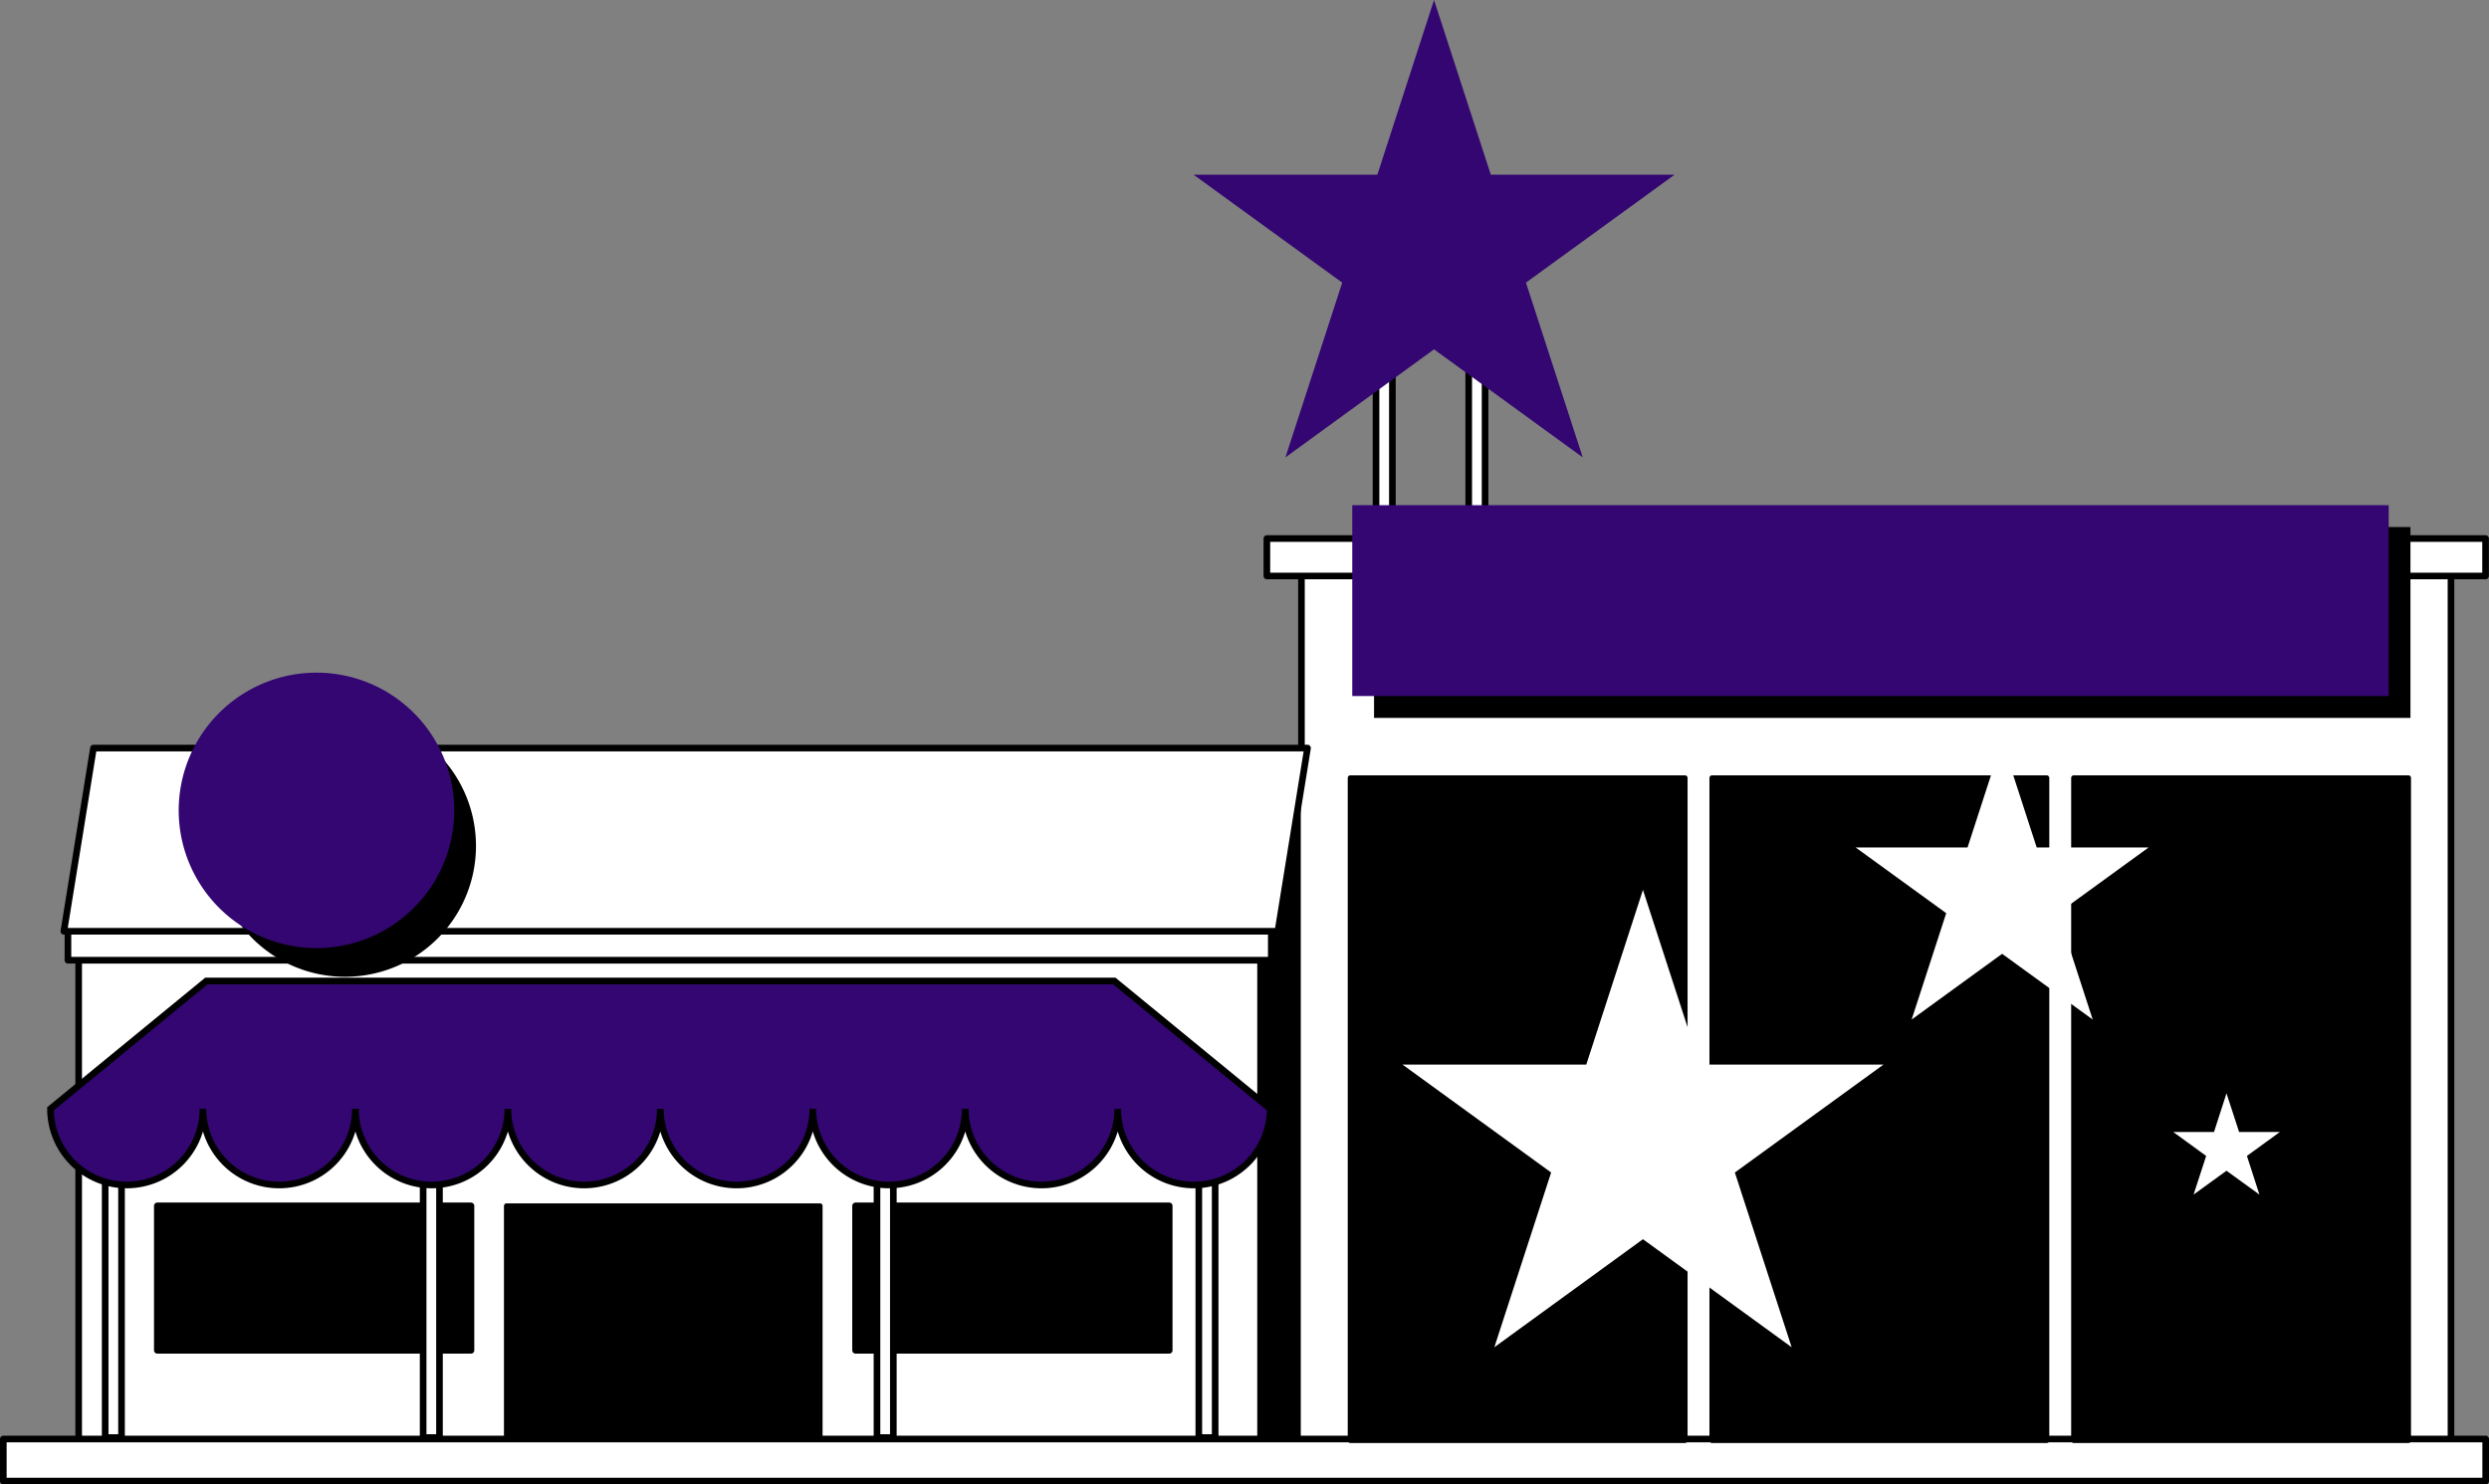 <?xml version="1.0" encoding="utf-8"?>
<svg xmlns="http://www.w3.org/2000/svg" xmlns:xlink="http://www.w3.org/1999/xlink" width="225.29" height="134.4" viewBox="0 0 225.29 134.4">
  <rect x="0" y="0" width="225.29" height="134.4" fill="#808080" stroke="none"/>
  <defs>
    <clipPath id="clip-path">
      <rect id="Rectangle_618" data-name="Rectangle 618" width="225.29" height="134.4" fill="none"/>
    </clipPath>
  </defs>
  <g id="Groupe_3928" data-name="Groupe 3928" transform="translate(-823 -831.927)">
    <g id="Groupe_3923" data-name="Groupe 3923" transform="translate(823 831.927)">
      <path id="Tracé_1333" data-name="Tracé 1333" d="M117.8,132.45V52.14H221.85v78.95Z" fill="#fff"/>
      <path id="Tracé_1334" data-name="Tracé 1334" d="M117.8,132.45V52.14H221.85v78.95Z" fill="none" stroke="#000" stroke-linecap="round" stroke-linejoin="round" stroke-width="0.6"/>
      <path id="Tracé_1335" data-name="Tracé 1335" d="M118.04,132.95V68.49l-7.58,23.99v39.73Z"/>
      <path id="Tracé_1336" data-name="Tracé 1336" d="M118.04,132.95V68.49l-7.58,23.99v39.73Z" fill="none" stroke="#fff" stroke-linecap="round" stroke-linejoin="round" stroke-width="0.6"/>
      <rect id="Rectangle_616" data-name="Rectangle 616" width="110.31" height="3.39" transform="translate(114.67 48.76)" fill="#fff"/>
      <g id="Groupe_3918" data-name="Groupe 3918">
        <g id="Groupe_3917" data-name="Groupe 3917" clip-path="url(#clip-path)">
          <rect id="Rectangle_617" data-name="Rectangle 617" width="110.31" height="3.39" transform="translate(114.67 48.76)" fill="none" stroke="#000" stroke-linecap="round" stroke-linejoin="round" stroke-width="0.6"/>
        </g>
      </g>
      <rect id="Rectangle_619" data-name="Rectangle 619" width="106.98" height="45.27" transform="translate(7.12 86.94)" fill="#fff"/>
      <rect id="Rectangle_620" data-name="Rectangle 620" width="106.98" height="45.27" transform="translate(7.12 86.94)" fill="none" stroke="#000" stroke-linecap="round" stroke-linejoin="round" stroke-width="0.6"/>
      <rect id="Rectangle_621" data-name="Rectangle 621" width="28.39" height="13.08" transform="translate(14.24 109.18)"/>
      <rect id="Rectangle_622" data-name="Rectangle 622" width="28.39" height="13.08" transform="translate(14.24 109.18)" fill="none" stroke="#000" stroke-linecap="round" stroke-linejoin="round" stroke-width="0.6"/>
      <rect id="Rectangle_623" data-name="Rectangle 623" width="28.39" height="13.08" transform="translate(77.44 109.18)"/>
      <rect id="Rectangle_624" data-name="Rectangle 624" width="28.39" height="13.08" transform="translate(77.44 109.18)" fill="none" stroke="#000" stroke-linecap="round" stroke-linejoin="round" stroke-width="0.6"/>
      <rect id="Rectangle_625" data-name="Rectangle 625" width="28.39" height="21.09" transform="translate(45.84 109.18)"/>
      <rect id="Rectangle_626" data-name="Rectangle 626" width="28.39" height="21.09" transform="translate(45.84 109.18)" fill="none" stroke="#000" stroke-linecap="round" stroke-linejoin="round" stroke-width="0.45"/>
      <rect id="Rectangle_627" data-name="Rectangle 627" width="108.92" height="2.62" transform="translate(6.15 84.32)" fill="#fff"/>
      <rect id="Rectangle_628" data-name="Rectangle 628" width="108.92" height="2.62" transform="translate(6.15 84.32)" fill="none" stroke="#000" stroke-linecap="round" stroke-linejoin="round" stroke-width="0.6"/>
      <path id="Tracé_1337" data-name="Tracé 1337" d="M115.67,84.32l2.68-16.59H8.46L5.78,84.32Z" fill="#fff"/>
      <path id="Tracé_1338" data-name="Tracé 1338" d="M115.67,84.32l2.68-16.59H8.46L5.78,84.32Z" fill="none" stroke="#000" stroke-linecap="round" stroke-linejoin="round" stroke-width="0.6"/>
      <rect id="Rectangle_629" data-name="Rectangle 629" width="224.69" height="3.811" transform="translate(0.3 130.289)" fill="#fff"/>
      <g id="Groupe_3920" data-name="Groupe 3920">
        <g id="Groupe_3919" data-name="Groupe 3919" clip-path="url(#clip-path)">
          <rect id="Rectangle_630" data-name="Rectangle 630" width="224.69" height="3.81" transform="translate(0.3 130.29)" fill="none" stroke="#000" stroke-linecap="round" stroke-linejoin="round" stroke-width="0.6"/>
        </g>
      </g>
      <rect id="Rectangle_632" data-name="Rectangle 632" width="1.48" height="27.15" transform="translate(9.52 103.01)" fill="#fff"/>
      <rect id="Rectangle_633" data-name="Rectangle 633" width="1.48" height="27.15" transform="translate(9.52 103.01)" fill="none" stroke="#000" stroke-linecap="round" stroke-linejoin="round" stroke-width="0.6"/>
      <rect id="Rectangle_634" data-name="Rectangle 634" width="1.48" height="27.15" transform="translate(38.3 103.01)" fill="#fff"/>
      <rect id="Rectangle_635" data-name="Rectangle 635" width="1.48" height="27.15" transform="translate(38.3 103.01)" fill="none" stroke="#000" stroke-linecap="round" stroke-linejoin="round" stroke-width="0.6"/>
      <rect id="Rectangle_636" data-name="Rectangle 636" width="1.48" height="27.15" transform="translate(108.51 103.01)" fill="#fff"/>
      <rect id="Rectangle_637" data-name="Rectangle 637" width="1.48" height="27.15" transform="translate(108.51 103.01)" fill="none" stroke="#000" stroke-linecap="round" stroke-linejoin="round" stroke-width="0.6"/>
      <rect id="Rectangle_638" data-name="Rectangle 638" width="1.48" height="27.15" transform="translate(124.55 24.02)" fill="#fff"/>
      <rect id="Rectangle_639" data-name="Rectangle 639" width="1.48" height="27.15" transform="translate(124.55 24.02)" fill="none" stroke="#000" stroke-linecap="round" stroke-linejoin="round" stroke-width="0.6"/>
      <rect id="Rectangle_640" data-name="Rectangle 640" width="1.48" height="27.15" transform="translate(132.94 24.02)" fill="#fff"/>
      <rect id="Rectangle_641" data-name="Rectangle 641" width="1.48" height="27.15" transform="translate(132.94 24.02)" fill="none" stroke="#000" stroke-linecap="round" stroke-linejoin="round" stroke-width="0.6"/>
      <rect id="Rectangle_642" data-name="Rectangle 642" width="1.48" height="27.15" transform="translate(79.38 103.01)" fill="#fff"/>
      <rect id="Rectangle_643" data-name="Rectangle 643" width="1.48" height="27.15" transform="translate(79.38 103.01)" fill="none" stroke="#000" stroke-linecap="round" stroke-linejoin="round" stroke-width="0.6"/>
      <g id="Groupe_3922" data-name="Groupe 3922">
        <g id="Groupe_3921" data-name="Groupe 3921" clip-path="url(#clip-path)">
          <path id="Tracé_1339" data-name="Tracé 1339" d="M100.78,88.82H18.68L4.57,100.39a6.9,6.9,0,1,0,13.8,0,6.9,6.9,0,1,0,13.8,0,6.9,6.9,0,1,0,13.8,0,6.9,6.9,0,1,0,13.8,0,6.9,6.9,0,1,0,13.8,0,6.9,6.9,0,0,0,13.8,0,6.9,6.9,0,1,0,13.8,0,6.9,6.9,0,1,0,13.8,0L100.86,88.82Z" fill="#330672"/>
          <path id="Tracé_1340" data-name="Tracé 1340" d="M100.78,88.82H18.68L4.57,100.39a6.9,6.9,0,1,0,13.8,0,6.9,6.9,0,1,0,13.8,0,6.9,6.9,0,1,0,13.8,0,6.9,6.9,0,1,0,13.8,0,6.9,6.9,0,1,0,13.8,0,6.9,6.9,0,0,0,13.8,0,6.9,6.9,0,1,0,13.8,0,6.9,6.9,0,1,0,13.8,0L100.86,88.82Z" fill="none" stroke="#000" stroke-miterlimit="10" stroke-width="0.6"/>
          <rect id="Rectangle_644" data-name="Rectangle 644" width="30.3" height="59.99" transform="translate(122.22 70.43)"/>
          <rect id="Rectangle_645" data-name="Rectangle 645" width="30.3" height="59.99" transform="translate(122.22 70.43)" fill="none" stroke="#000" stroke-linecap="round" stroke-linejoin="round" stroke-width="0.46"/>
          <rect id="Rectangle_646" data-name="Rectangle 646" width="30.3" height="59.99" transform="translate(154.96 70.43)"/>
          <rect id="Rectangle_647" data-name="Rectangle 647" width="30.3" height="59.99" transform="translate(154.96 70.43)" fill="none" stroke="#000" stroke-linecap="round" stroke-linejoin="round" stroke-width="0.46"/>
          <rect id="Rectangle_648" data-name="Rectangle 648" width="30.3" height="59.99" transform="translate(187.7 70.43)"/>
          <rect id="Rectangle_649" data-name="Rectangle 649" width="30.3" height="59.99" transform="translate(187.7 70.43)" fill="none" stroke="#000" stroke-linecap="round" stroke-linejoin="round" stroke-width="0.46"/>
          <rect id="Rectangle_650" data-name="Rectangle 650" width="93.81" height="17.28" transform="translate(124.37 47.72)"/>
          <rect id="Rectangle_651" data-name="Rectangle 651" width="93.81" height="17.28" transform="translate(122.4 45.74)" fill="#330672"/>
          <path id="Tracé_1341" data-name="Tracé 1341" d="M19.7,73.867a11.85,11.85,0,1,1,8.811,14.255A11.85,11.85,0,0,1,19.7,73.867"/>
          <path id="Tracé_1342" data-name="Tracé 1342" d="M16.337,71.375A12.47,12.47,0,1,1,26.648,85.682,12.47,12.47,0,0,1,16.337,71.375" fill="#330672"/>
          <path id="Tracé_1343" data-name="Tracé 1343" d="M129.8,0l5.14,15.82h16.63l-13.45,9.77,5.14,15.82L129.8,31.63l-13.45,9.78,5.14-15.82-13.45-9.77h16.63Z" fill="#330672"/>
          <path id="Tracé_1344" data-name="Tracé 1344" d="M148.71,80.57l5.14,15.82h16.63l-13.45,9.77,5.14,15.82-13.46-9.78-13.45,9.78,5.14-15.82-13.45-9.77h16.63Z" fill="#fff"/>
          <path id="Tracé_1345" data-name="Tracé 1345" d="M181.22,67.09l3.13,9.64h10.13l-8.19,5.95,3.13,9.63-8.2-5.95-8.19,5.95,3.13-9.63-8.2-5.95h10.13Z" fill="#fff"/>
          <path id="Tracé_1346" data-name="Tracé 1346" d="M201.53,98.99l1.14,3.5h3.69l-2.98,2.17,1.13,3.5L201.53,106l-2.98,2.16,1.14-3.5-2.98-2.17h3.69Z" fill="#fff"/>
        </g>
      </g>
    </g>
  </g>
</svg>
